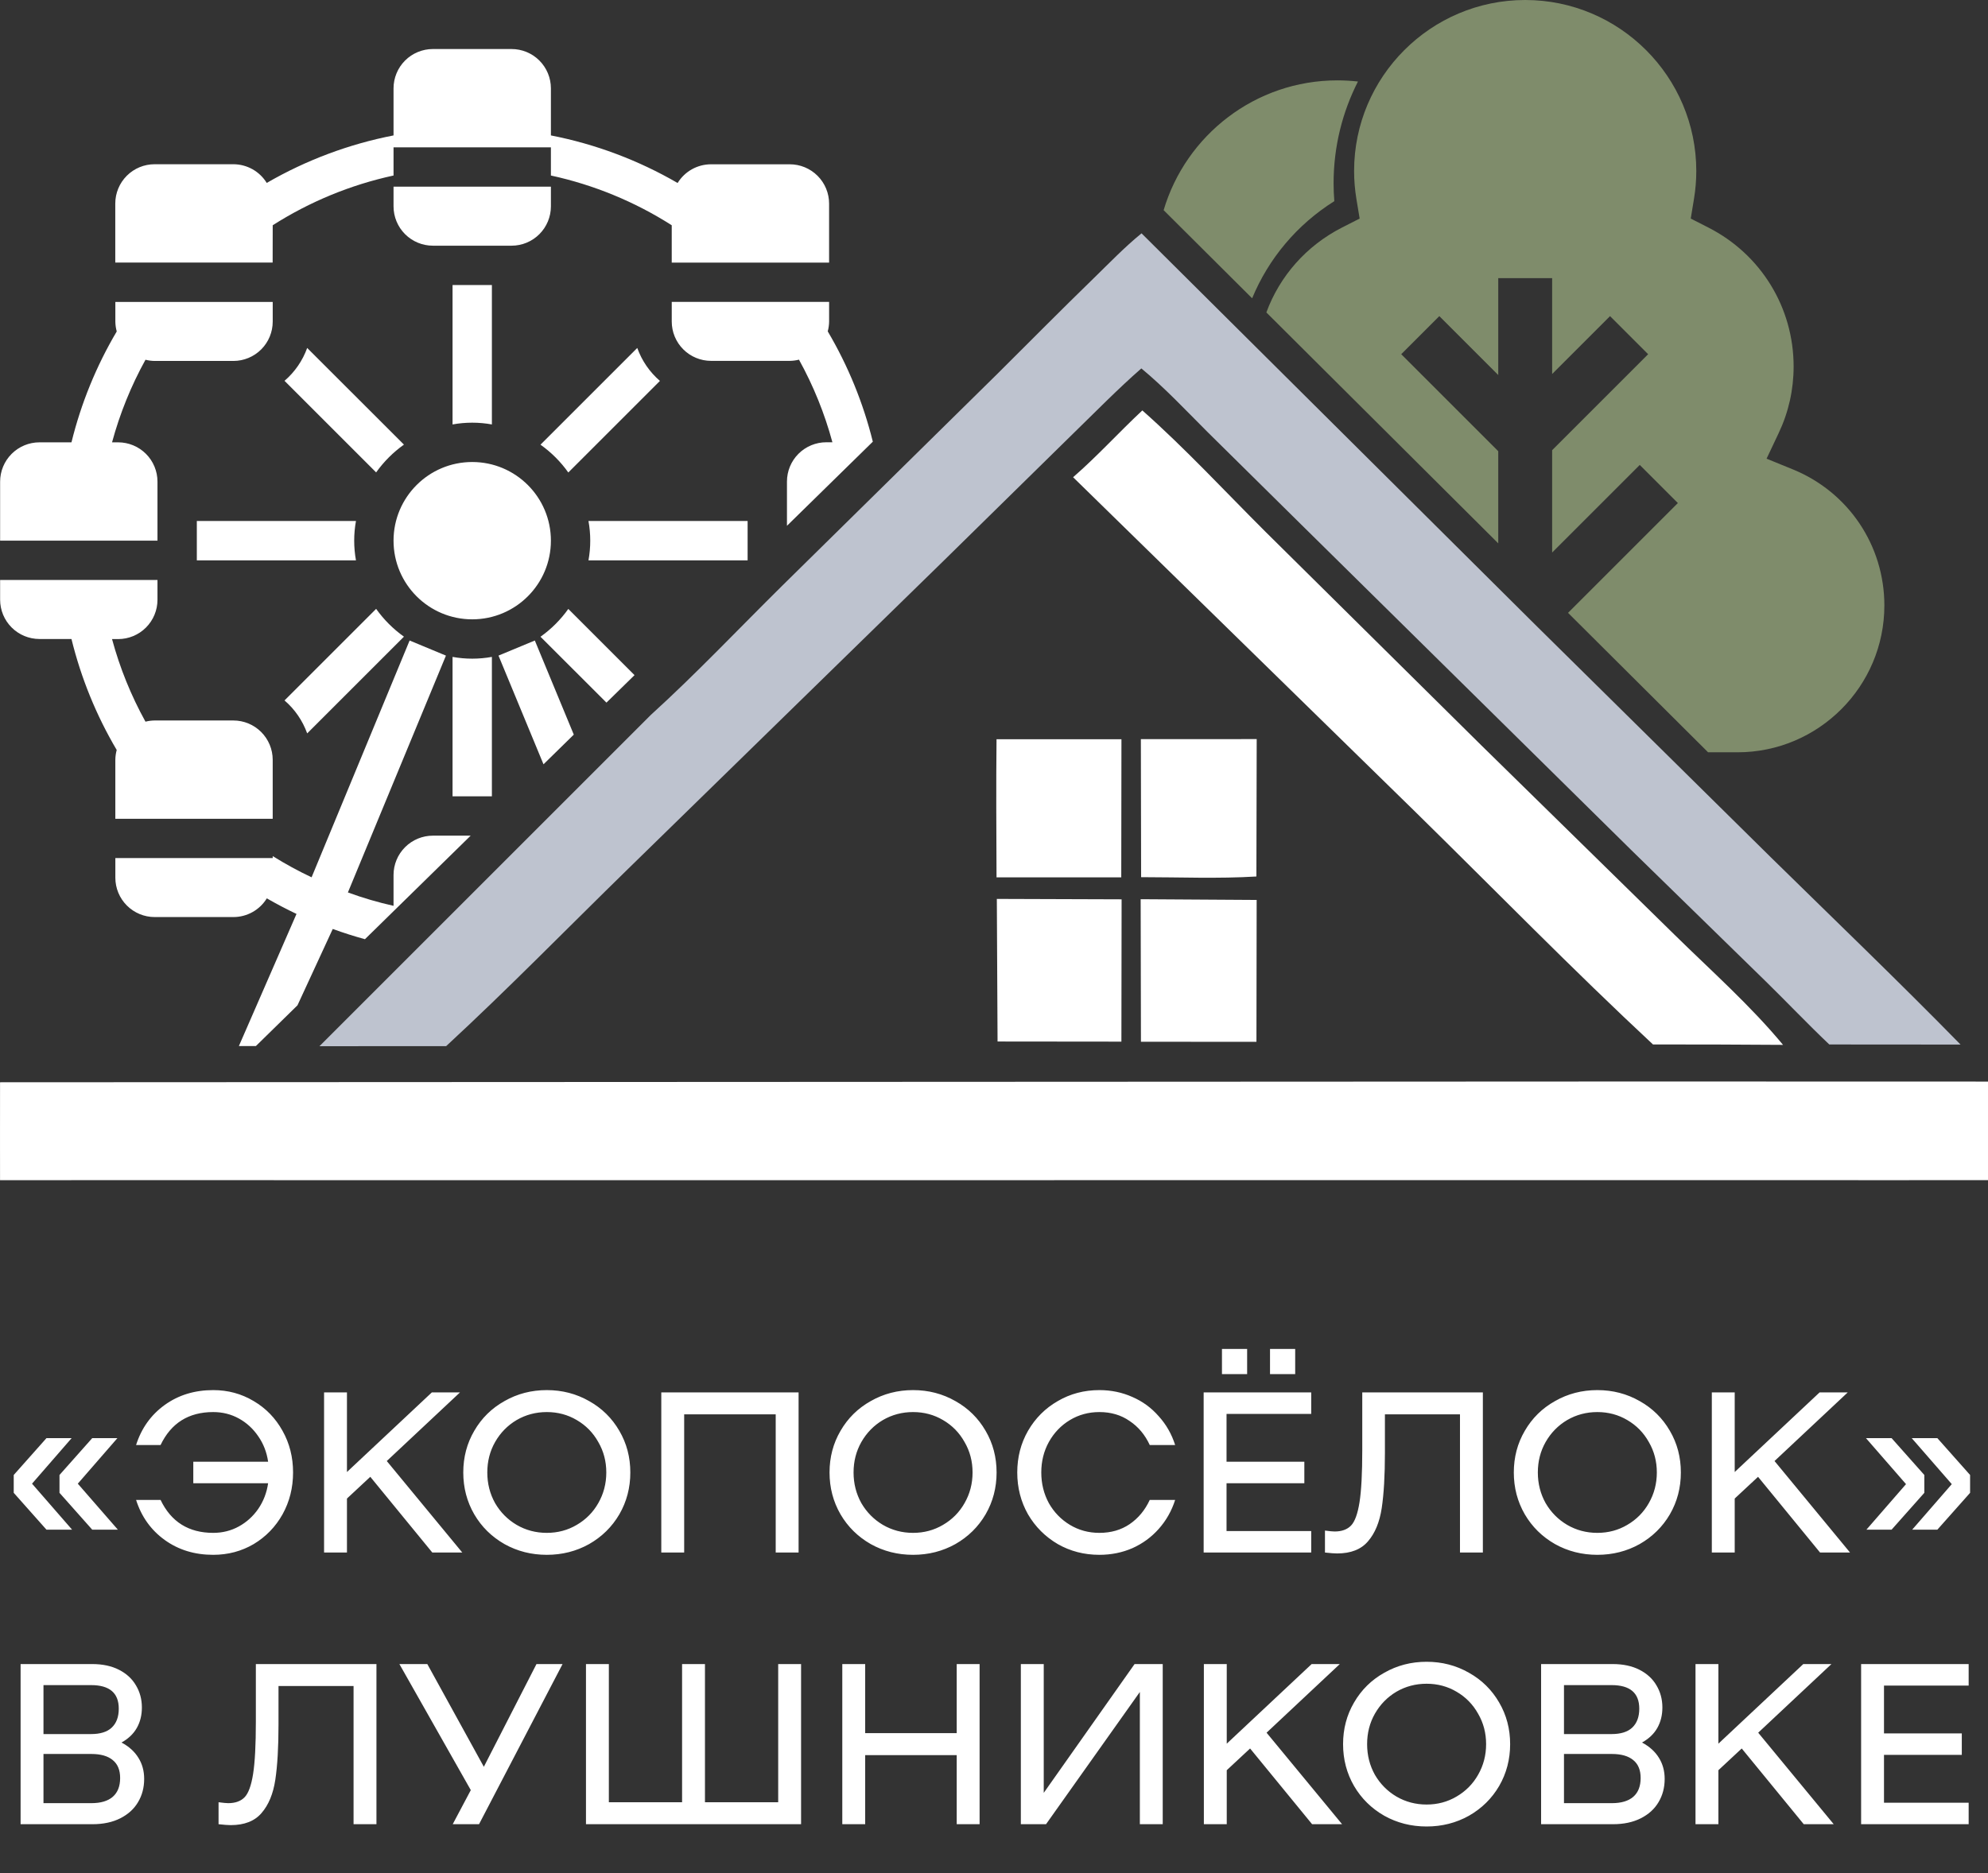 <?xml version="1.0" encoding="UTF-8"?> <svg xmlns="http://www.w3.org/2000/svg" width="139" height="131" viewBox="0 0 139 131" fill="none"><rect x="0" y="0" width="139" height="131" fill="#333333" stroke="none"/><path d="M5.04 106.981H3.248L0.96 104.405V103.157L3.248 100.581H5.008L2.24 103.765L5.04 106.981ZM8.24 106.981H6.448L4.16 104.405V103.157L6.448 100.581H8.208L5.44 103.765L8.24 106.981ZM14.907 97.221C15.942 97.221 16.886 97.477 17.739 97.989C18.592 98.49 19.264 99.184 19.755 100.069C20.246 100.944 20.491 101.914 20.491 102.981C20.491 104.048 20.246 105.024 19.755 105.909C19.264 106.784 18.592 107.477 17.739 107.989C16.886 108.49 15.942 108.741 14.907 108.741C13.606 108.741 12.475 108.394 11.515 107.701C10.555 107.008 9.888 106.074 9.515 104.901H11.227C11.963 106.437 13.19 107.205 14.907 107.205C15.558 107.205 16.155 107.056 16.699 106.757C17.243 106.458 17.696 106.048 18.059 105.525C18.422 104.992 18.651 104.394 18.747 103.733H13.515V102.229H18.747C18.651 101.568 18.422 100.976 18.059 100.453C17.696 99.92 17.243 99.504 16.699 99.205C16.155 98.906 15.558 98.757 14.907 98.757C13.19 98.757 11.963 99.525 11.227 101.061H9.515C9.888 99.888 10.555 98.954 11.515 98.261C12.475 97.568 13.606 97.221 14.907 97.221ZM25.891 103.285L24.259 104.805V108.581H22.659V97.381H24.259V102.949L30.195 97.381H32.163L27.043 102.181L32.323 108.581H30.227L25.891 103.285ZM38.232 108.741C37.154 108.741 36.168 108.49 35.272 107.989C34.376 107.477 33.672 106.784 33.16 105.909C32.648 105.024 32.392 104.048 32.392 102.981C32.392 101.914 32.648 100.944 33.16 100.069C33.672 99.184 34.376 98.49 35.272 97.989C36.168 97.477 37.154 97.221 38.232 97.221C39.309 97.221 40.296 97.477 41.192 97.989C42.088 98.49 42.792 99.184 43.304 100.069C43.816 100.944 44.072 101.914 44.072 102.981C44.072 104.048 43.816 105.024 43.304 105.909C42.792 106.784 42.088 107.477 41.192 107.989C40.296 108.49 39.309 108.741 38.232 108.741ZM38.232 107.205C39 107.205 39.699 107.018 40.328 106.645C40.968 106.272 41.469 105.765 41.832 105.125C42.205 104.474 42.392 103.76 42.392 102.981C42.392 102.202 42.205 101.493 41.832 100.853C41.469 100.202 40.968 99.69 40.328 99.317C39.699 98.944 39 98.757 38.232 98.757C37.464 98.757 36.76 98.944 36.12 99.317C35.49 99.69 34.989 100.202 34.616 100.853C34.253 101.493 34.072 102.202 34.072 102.981C34.072 103.76 34.253 104.474 34.616 105.125C34.989 105.765 35.49 106.272 36.12 106.645C36.76 107.018 37.464 107.205 38.232 107.205ZM55.837 108.581H54.237V98.917H47.837V108.581H46.237V97.381H55.837V108.581ZM63.841 108.741C62.764 108.741 61.777 108.49 60.881 107.989C59.985 107.477 59.281 106.784 58.769 105.909C58.257 105.024 58.001 104.048 58.001 102.981C58.001 101.914 58.257 100.944 58.769 100.069C59.281 99.184 59.985 98.49 60.881 97.989C61.777 97.477 62.764 97.221 63.841 97.221C64.919 97.221 65.905 97.477 66.801 97.989C67.697 98.49 68.401 99.184 68.913 100.069C69.425 100.944 69.681 101.914 69.681 102.981C69.681 104.048 69.425 105.024 68.913 105.909C68.401 106.784 67.697 107.477 66.801 107.989C65.905 108.49 64.919 108.741 63.841 108.741ZM63.841 107.205C64.609 107.205 65.308 107.018 65.937 106.645C66.577 106.272 67.079 105.765 67.441 105.125C67.815 104.474 68.001 103.76 68.001 102.981C68.001 102.202 67.815 101.493 67.441 100.853C67.079 100.202 66.577 99.69 65.937 99.317C65.308 98.944 64.609 98.757 63.841 98.757C63.073 98.757 62.369 98.944 61.729 99.317C61.1 99.69 60.599 100.202 60.225 100.853C59.863 101.493 59.681 102.202 59.681 102.981C59.681 103.76 59.863 104.474 60.225 105.125C60.599 105.765 61.1 106.272 61.729 106.645C62.369 107.018 63.073 107.205 63.841 107.205ZM71.126 102.981C71.126 101.914 71.377 100.944 71.878 100.069C72.39 99.184 73.084 98.49 73.958 97.989C74.833 97.477 75.804 97.221 76.87 97.221C77.692 97.221 78.46 97.381 79.174 97.701C79.889 98.01 80.502 98.458 81.014 99.045C81.537 99.621 81.921 100.293 82.166 101.061H80.39C80.06 100.346 79.59 99.786 78.982 99.381C78.385 98.965 77.681 98.757 76.87 98.757C76.113 98.757 75.425 98.944 74.806 99.317C74.188 99.69 73.697 100.202 73.334 100.853C72.982 101.493 72.806 102.202 72.806 102.981C72.806 103.76 72.982 104.474 73.334 105.125C73.697 105.765 74.188 106.272 74.806 106.645C75.425 107.018 76.113 107.205 76.87 107.205C77.681 107.205 78.385 107.002 78.982 106.597C79.59 106.181 80.06 105.616 80.39 104.901H82.166C81.921 105.669 81.537 106.346 81.014 106.933C80.502 107.509 79.889 107.957 79.174 108.277C78.46 108.586 77.692 108.741 76.87 108.741C75.804 108.741 74.833 108.49 73.958 107.989C73.084 107.477 72.39 106.784 71.878 105.909C71.377 105.024 71.126 104.048 71.126 102.981ZM85.759 98.885V102.229H91.199V103.733H85.759V107.077H91.679V108.581H84.159V97.381H91.679V98.885H85.759ZM87.199 94.341V96.101H85.439V94.341H87.199ZM90.559 94.341V96.101H88.799V94.341H90.559ZM103.681 108.581H102.081V98.917H96.833V101.605C96.833 103.194 96.758 104.485 96.609 105.477C96.459 106.458 96.139 107.232 95.649 107.797C95.169 108.362 94.449 108.645 93.489 108.645C93.307 108.645 93.025 108.624 92.641 108.581V107.045C92.961 107.088 93.185 107.109 93.313 107.109C93.814 107.109 94.198 106.97 94.465 106.693C94.731 106.416 94.929 105.872 95.057 105.061C95.185 104.25 95.249 103.034 95.249 101.413V97.381H103.681V108.581ZM111.685 108.741C110.608 108.741 109.621 108.49 108.725 107.989C107.829 107.477 107.125 106.784 106.613 105.909C106.101 105.024 105.845 104.048 105.845 102.981C105.845 101.914 106.101 100.944 106.613 100.069C107.125 99.184 107.829 98.49 108.725 97.989C109.621 97.477 110.608 97.221 111.685 97.221C112.762 97.221 113.749 97.477 114.645 97.989C115.541 98.49 116.245 99.184 116.757 100.069C117.269 100.944 117.525 101.914 117.525 102.981C117.525 104.048 117.269 105.024 116.757 105.909C116.245 106.784 115.541 107.477 114.645 107.989C113.749 108.49 112.762 108.741 111.685 108.741ZM111.685 107.205C112.453 107.205 113.152 107.018 113.781 106.645C114.421 106.272 114.922 105.765 115.285 105.125C115.658 104.474 115.845 103.76 115.845 102.981C115.845 102.202 115.658 101.493 115.285 100.853C114.922 100.202 114.421 99.69 113.781 99.317C113.152 98.944 112.453 98.757 111.685 98.757C110.917 98.757 110.213 98.944 109.573 99.317C108.944 99.69 108.442 100.202 108.069 100.853C107.706 101.493 107.525 102.202 107.525 102.981C107.525 103.76 107.706 104.474 108.069 105.125C108.442 105.765 108.944 106.272 109.573 106.645C110.213 107.018 110.917 107.205 111.685 107.205ZM122.922 103.285L121.29 104.805V108.581H119.69V97.381H121.29V102.949L127.226 97.381H129.194L124.074 102.181L129.354 108.581H127.258L122.922 103.285ZM134.548 104.405L132.26 106.981H130.5L133.268 103.797L130.468 100.581H132.26L134.548 103.157V104.405ZM137.748 103.157V104.405L135.46 106.981H133.7L136.468 103.797L133.668 100.581H135.46L137.748 103.157ZM8.496 121.869C9.019 122.146 9.413 122.504 9.68 122.941C9.947 123.368 10.08 123.858 10.08 124.413C10.08 125.021 9.936 125.565 9.648 126.045C9.371 126.514 8.96 126.888 8.416 127.165C7.872 127.442 7.221 127.581 6.464 127.581H1.44V116.381H6.448C7.173 116.381 7.797 116.514 8.32 116.781C8.843 117.048 9.237 117.41 9.504 117.869C9.781 118.328 9.92 118.845 9.92 119.421C9.92 119.954 9.803 120.429 9.568 120.845C9.333 121.261 8.976 121.602 8.496 121.869ZM6.368 121.277C7.008 121.277 7.488 121.128 7.808 120.829C8.139 120.52 8.304 120.077 8.304 119.501C8.304 118.402 7.659 117.853 6.368 117.853H3.04V121.277H6.368ZM6.384 126.109C7.045 126.109 7.547 125.96 7.888 125.661C8.229 125.362 8.4 124.925 8.4 124.349C8.4 123.794 8.229 123.378 7.888 123.101C7.547 122.813 7.045 122.669 6.384 122.669H3.04V126.109H6.384ZM26.321 127.581H24.721V117.917H19.473V120.605C19.473 122.194 19.399 123.485 19.249 124.477C19.1 125.458 18.78 126.232 18.289 126.797C17.809 127.362 17.089 127.645 16.129 127.645C15.948 127.645 15.665 127.624 15.281 127.581V126.045C15.601 126.088 15.825 126.109 15.953 126.109C16.455 126.109 16.839 125.97 17.105 125.693C17.372 125.416 17.569 124.872 17.697 124.061C17.825 123.25 17.889 122.034 17.889 120.413V116.381H26.321V127.581ZM39.334 116.381L33.494 127.581H31.654L32.918 125.197L27.926 116.381H29.878L33.83 123.565L37.51 116.381H39.334ZM56.011 116.381V127.581H40.971V116.381H42.571V126.045H47.691V116.381H49.291V126.045H54.411V116.381H56.011ZM68.493 116.381V127.581H66.893V122.749H60.493V127.581H58.893V116.381H60.493V121.213H66.893V116.381H68.493ZM71.377 116.381H72.978V125.389L79.329 116.381H81.297V127.581H79.698V118.333L73.138 127.581H71.377V116.381ZM87.406 122.285L85.774 123.805V127.581H84.174V116.381H85.774V121.949L91.71 116.381H93.678L88.558 121.181L93.838 127.581H91.742L87.406 122.285ZM99.748 127.741C98.67 127.741 97.683 127.49 96.787 126.989C95.891 126.477 95.188 125.784 94.675 124.909C94.163 124.024 93.907 123.048 93.907 121.981C93.907 120.914 94.163 119.944 94.675 119.069C95.188 118.184 95.891 117.49 96.787 116.989C97.683 116.477 98.67 116.221 99.748 116.221C100.825 116.221 101.812 116.477 102.708 116.989C103.604 117.49 104.308 118.184 104.82 119.069C105.332 119.944 105.588 120.914 105.588 121.981C105.588 123.048 105.332 124.024 104.82 124.909C104.308 125.784 103.604 126.477 102.708 126.989C101.812 127.49 100.825 127.741 99.748 127.741ZM99.748 126.205C100.516 126.205 101.214 126.018 101.844 125.645C102.484 125.272 102.985 124.765 103.348 124.125C103.721 123.474 103.908 122.76 103.908 121.981C103.908 121.202 103.721 120.493 103.348 119.853C102.985 119.202 102.484 118.69 101.844 118.317C101.214 117.944 100.516 117.757 99.748 117.757C98.98 117.757 98.275 117.944 97.635 118.317C97.006 118.69 96.505 119.202 96.132 119.853C95.769 120.493 95.588 121.202 95.588 121.981C95.588 122.76 95.769 123.474 96.132 124.125C96.505 124.765 97.006 125.272 97.635 125.645C98.275 126.018 98.98 126.205 99.748 126.205ZM114.809 121.869C115.331 122.146 115.726 122.504 115.993 122.941C116.259 123.368 116.393 123.858 116.393 124.413C116.393 125.021 116.249 125.565 115.961 126.045C115.683 126.514 115.273 126.888 114.729 127.165C114.185 127.442 113.534 127.581 112.777 127.581H107.753V116.381H112.761C113.486 116.381 114.11 116.514 114.633 116.781C115.155 117.048 115.55 117.41 115.817 117.869C116.094 118.328 116.233 118.845 116.233 119.421C116.233 119.954 116.115 120.429 115.881 120.845C115.646 121.261 115.289 121.602 114.809 121.869ZM112.681 121.277C113.321 121.277 113.801 121.128 114.121 120.829C114.451 120.52 114.617 120.077 114.617 119.501C114.617 118.402 113.971 117.853 112.681 117.853H109.353V121.277H112.681ZM112.697 126.109C113.358 126.109 113.859 125.96 114.201 125.661C114.542 125.362 114.713 124.925 114.713 124.349C114.713 123.794 114.542 123.378 114.201 123.101C113.859 122.813 113.358 122.669 112.697 122.669H109.353V126.109H112.697ZM121.781 122.285L120.149 123.805V127.581H118.549V116.381H120.149V121.949L126.085 116.381H128.053L122.933 121.181L128.213 127.581H126.117L121.781 122.285ZM131.728 117.885V121.229H137.168V122.733H131.728V126.077H137.648V127.581H130.128V116.381H137.648V117.885H131.728Z" fill="white"></path><path fill-rule="evenodd" clip-rule="evenodd" d="M88.543 21.851L104.757 38.001V31.557L97.973 24.773L100.637 22.109L104.757 26.229V19.454H108.525V26.157L112.573 22.109L115.237 24.773L108.525 31.485V38.644L114.652 32.517L117.316 35.182L109.637 42.861L119.429 52.614H121.483C127.147 52.614 131.754 48.006 131.754 42.343C131.754 38.149 129.244 34.416 125.36 32.83L123.518 32.079L124.368 30.281C125.059 28.82 125.409 27.255 125.409 25.63C125.409 21.509 123.124 17.785 119.444 15.912L118.216 15.286L118.44 13.926C118.549 13.27 118.604 12.609 118.604 11.963C118.604 5.367 113.237 0 106.641 0C100.045 0 94.678 5.367 94.678 11.963C94.678 12.609 94.733 13.27 94.841 13.926L95.066 15.286L93.837 15.912C91.333 17.187 89.474 19.319 88.543 21.851ZM87.549 20.862C88.695 18.09 90.682 15.709 93.295 14.069C93.261 13.65 93.244 13.231 93.244 12.816C93.244 10.257 93.859 7.839 94.948 5.701C94.474 5.649 93.993 5.621 93.507 5.621C87.769 5.621 82.911 9.457 81.361 14.699L87.549 20.862Z" fill="#7F8C6B"></path><path fill-rule="evenodd" clip-rule="evenodd" d="M19.068 15.754C21.657 14.104 24.517 12.926 27.516 12.275V10.306H38.519V12.275C41.518 12.926 44.379 14.104 46.967 15.754V18.367H57.97V14.241C57.97 13.511 57.68 12.811 57.164 12.296C56.648 11.78 55.949 11.49 55.219 11.49H49.718C49.248 11.49 48.787 11.61 48.378 11.839C47.968 12.068 47.625 12.398 47.379 12.798C44.631 11.205 41.637 10.08 38.519 9.471V6.179C38.519 5.45 38.229 4.75 37.713 4.234C37.197 3.719 36.498 3.429 35.768 3.429H30.267C29.537 3.429 28.838 3.719 28.322 4.234C27.806 4.75 27.516 5.45 27.516 6.179V9.471C24.397 10.078 21.4 11.201 18.65 12.794C18.405 12.394 18.061 12.064 17.652 11.835C17.242 11.606 16.781 11.486 16.312 11.486H10.811C10.081 11.486 9.381 11.775 8.866 12.291C8.35 12.807 8.06 13.507 8.06 14.236V18.363H19.063L19.068 15.754ZM38.519 37.813C38.519 40.852 36.056 43.315 33.018 43.315C29.979 43.315 27.516 40.852 27.516 37.813C27.516 34.775 29.979 32.312 33.018 32.312C36.056 32.312 38.519 34.775 38.519 37.813ZM25.517 65.686L32.908 58.444H30.267C29.537 58.444 28.837 58.734 28.322 59.25C27.806 59.766 27.516 60.465 27.516 61.195V63.352C26.433 63.11 25.367 62.797 24.325 62.416L31.18 45.852L28.64 44.796L21.786 61.357C20.852 60.916 19.945 60.42 19.068 59.873V60.011H8.065V61.386C8.065 62.116 8.355 62.815 8.871 63.331C9.387 63.847 10.086 64.137 10.816 64.137H16.318C16.787 64.137 17.248 64.017 17.657 63.788C18.067 63.559 18.41 63.229 18.656 62.829C19.331 63.218 20.023 63.581 20.731 63.918L16.703 73.157H17.893L20.8 70.309L23.266 64.969C24.006 65.239 24.758 65.479 25.517 65.686ZM61.027 30.89C60.357 28.179 59.296 25.58 57.875 23.175C57.936 22.951 57.968 22.72 57.971 22.487V21.112H46.968V22.487C46.968 23.217 47.258 23.917 47.774 24.433C48.29 24.948 48.989 25.238 49.719 25.238H55.22C55.438 25.236 55.654 25.207 55.864 25.154C56.873 26.979 57.658 28.918 58.202 30.931H57.775C57.045 30.931 56.345 31.221 55.829 31.737C55.313 32.252 55.024 32.952 55.024 33.682V36.773L61.027 30.89ZM44.366 47.217L39.736 42.587C39.201 43.34 38.544 43.997 37.791 44.532L42.403 49.14L44.366 47.217ZM40.119 51.378L37.395 44.796L34.855 45.852L38.001 53.454L40.119 51.378ZM10.206 31.742C10.722 32.258 11.011 32.958 11.011 33.687V37.813H0.008V33.687C0.008 32.958 0.298 32.258 0.814 31.742C1.33 31.226 2.03 30.936 2.759 30.936H4.997C5.667 28.21 6.733 25.597 8.162 23.181C8.101 22.956 8.068 22.725 8.065 22.493V21.117H19.068V22.493C19.068 23.223 18.779 23.922 18.263 24.438C17.747 24.954 17.047 25.244 16.318 25.244H10.816C10.599 25.241 10.383 25.213 10.172 25.16C9.164 26.984 8.379 28.924 7.834 30.936H8.261C8.99 30.936 9.69 31.226 10.206 31.742ZM4.997 44.69C5.666 47.418 6.732 50.033 8.16 52.452C8.099 52.676 8.067 52.907 8.064 53.139V57.265H19.067V53.139C19.067 52.41 18.777 51.71 18.261 51.194C17.745 50.678 17.046 50.389 16.316 50.389H10.815C10.598 50.391 10.382 50.419 10.171 50.472C9.162 48.648 8.377 46.708 7.833 44.696H8.261C8.99 44.696 9.69 44.406 10.206 43.89C10.722 43.374 11.011 42.675 11.011 41.945V40.564H0.008V41.94C0.008 42.669 0.298 43.369 0.814 43.885C1.33 44.4 2.03 44.69 2.759 44.69H4.997ZM27.516 13.056H38.519V14.432C38.519 15.161 38.229 15.861 37.713 16.377C37.198 16.893 36.498 17.183 35.768 17.183H30.267C29.537 17.183 28.838 16.893 28.322 16.377C27.806 15.861 27.516 15.161 27.516 14.432V13.056ZM13.762 39.189H24.889C24.724 38.279 24.724 37.347 24.889 36.438H13.762V39.189ZM26.299 33.039L19.894 26.634C20.612 26.017 21.157 25.225 21.478 24.335L28.244 31.095C27.491 31.63 26.834 32.287 26.299 33.039ZM34.393 29.685V19.933H31.642V29.685C32.552 29.52 33.483 29.52 34.393 29.685ZM37.791 31.1L44.557 24.335C44.877 25.227 45.423 26.021 46.142 26.64L39.736 33.045C39.201 32.292 38.544 31.635 37.791 31.1ZM52.273 36.438H41.146C41.311 37.347 41.311 38.279 41.146 39.189H52.273V36.438ZM31.642 45.942V55.693H34.393V45.942C33.483 46.107 32.552 46.107 31.642 45.942ZM28.244 44.527L21.478 51.292C21.158 50.4 20.612 49.605 19.894 48.987L26.299 42.582C26.834 43.334 27.491 43.992 28.244 44.527Z" fill="white"></path><path d="M79.769 51.693L87.868 51.691L87.847 61.3C85.186 61.462 82.456 61.348 79.786 61.347L79.769 51.693Z" fill="white"></path><path d="M69.677 51.699L78.411 51.699L78.398 61.361H69.677C69.664 58.146 69.643 54.913 69.677 51.699Z" fill="white"></path><path d="M79.755 62.889L87.865 62.94L87.85 72.863L79.774 72.858L79.755 62.889Z" fill="white"></path><path d="M69.698 62.868L78.422 62.897L78.408 72.85L69.749 72.841L69.698 62.868Z" fill="white"></path><path d="M79.872 28.704C82.873 31.362 85.65 34.368 88.492 37.201L103.571 52.125L117.079 65.37C119.619 67.867 122.401 70.334 124.669 73.076L119.984 73.051L115.576 73.047C109.937 67.794 104.537 62.257 99.038 56.857L75.03 33.376C76.724 31.906 78.232 30.234 79.872 28.704Z" fill="white"></path><path d="M114.955 75.638L139 75.644V82.535C139 82.535 128.406 82.546 117.747 82.535L23.812 82.542C13.161 82.527 0.003 82.542 0.003 82.542C0.003 82.542 -0.004 77.488 0.003 75.692L114.955 75.638Z" fill="white"></path><path d="M54.674 40.982C51.642 43.978 48.67 47.127 45.517 49.989L22.337 73.168L31.192 73.167C35.525 69.164 39.64 64.944 43.859 60.822L65.924 39.272L75 30.357C76.585 28.815 78.139 27.222 79.802 25.766C81.446 27.123 82.926 28.715 84.436 30.22L90.94 36.646L114.091 59.485L123.44 68.615C124.938 70.081 126.382 71.607 127.903 73.048L137.081 73.055C132.739 68.621 128.269 64.331 123.842 59.984L107.353 43.701L79.816 16.319C78.629 17.284 77.554 18.407 76.458 19.473C74.196 21.672 71.978 23.914 69.743 26.139L54.674 40.982Z" fill="#BEC3CF"></path></svg> 